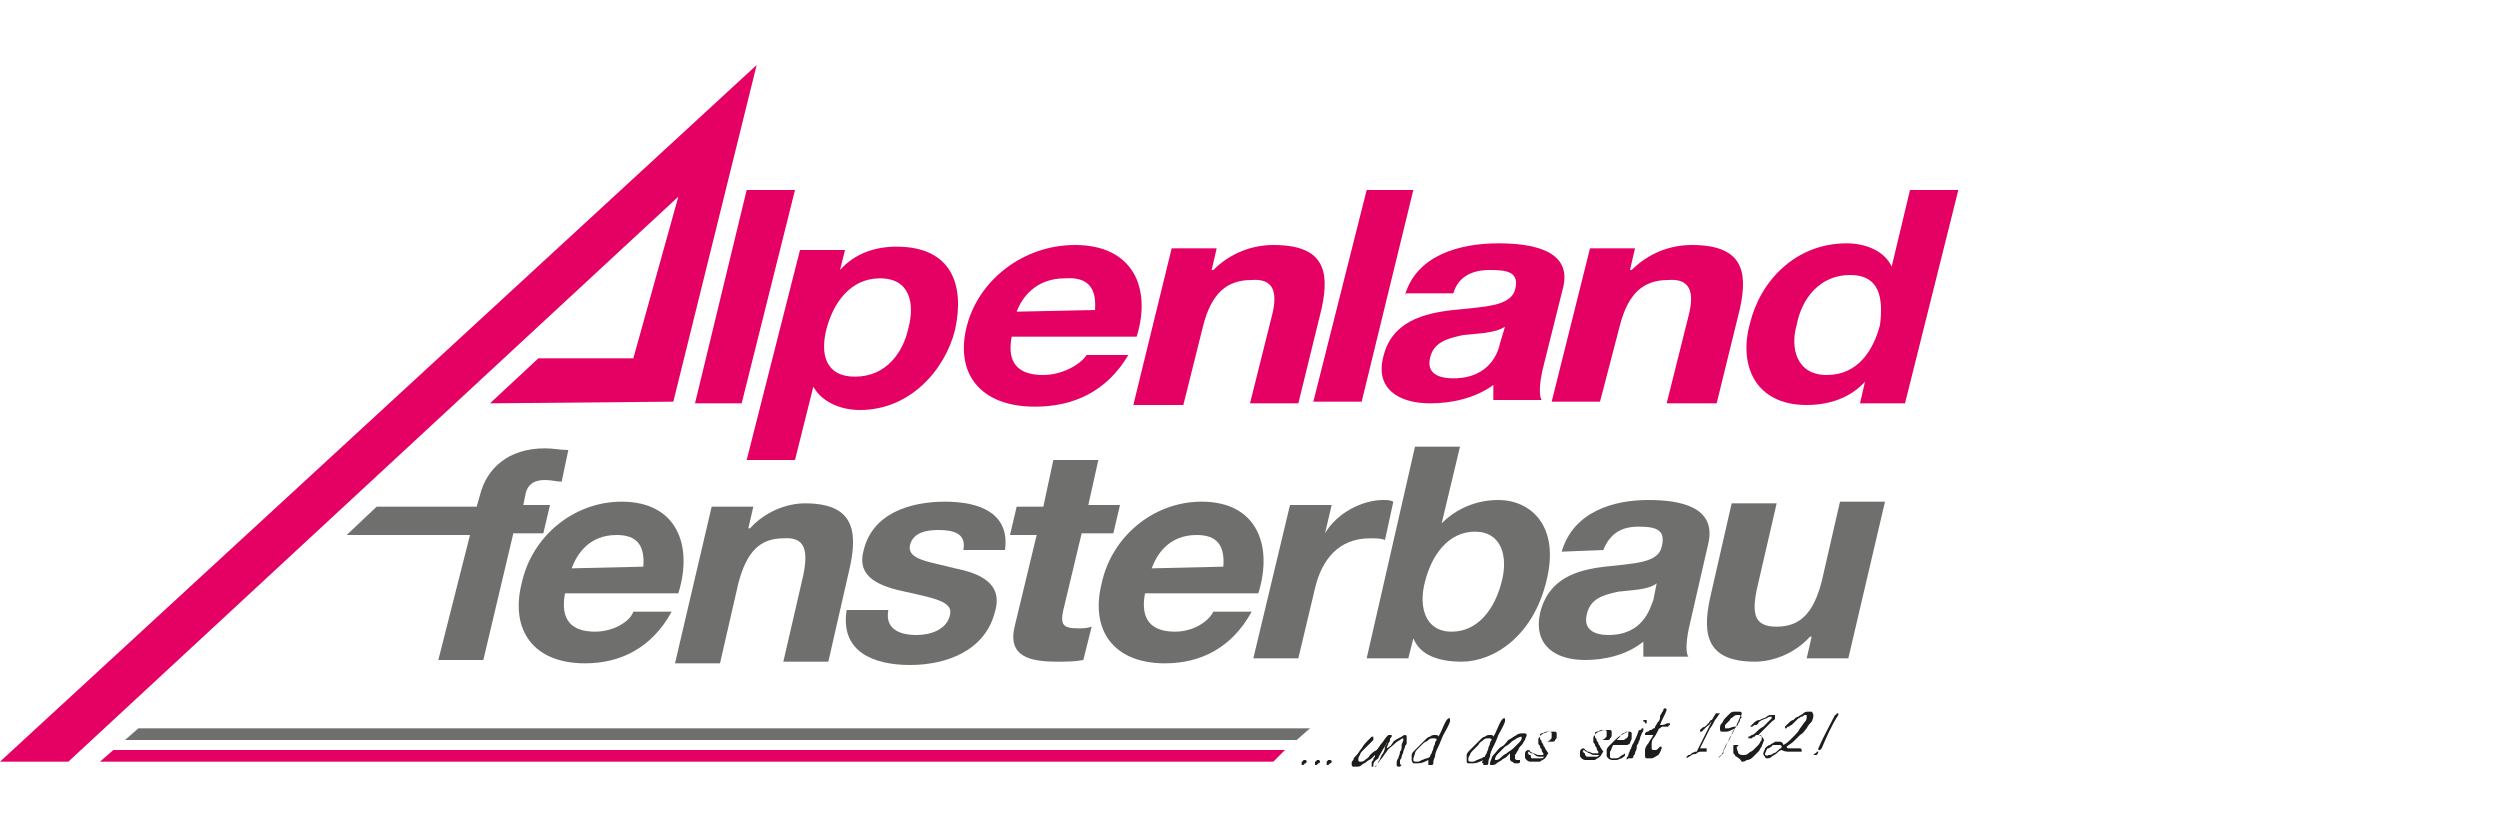 <?xml version="1.0" encoding="UTF-8"?>
<svg xmlns="http://www.w3.org/2000/svg" xmlns:xlink="http://www.w3.org/1999/xlink" version="1.1" id="Ebene_1" x="0px" y="0px" viewBox="0 0 150 50" style="enable-background:new 0 0 150 50;" xml:space="preserve">
<style type="text/css">
	.st0{fill:#E50064;}
	.st1{fill:none;stroke:#E50064;stroke-width:6.000000e-02;stroke-miterlimit:3.864;}
	.st2{fill:#6F6F6E;}
	.st3{fill:#1D1D1B;}
</style>
<g>
	<polyline class="st0" points="44.8,11.4 47.7,11.4 44.5,24.2 41.7,24.2  "></polyline>
	<g>
		<path class="st0" d="M54.5,19.7c0.4-1.5,0.1-3-1.7-3c-1.8,0-2.8,1.5-3.2,3s-0.1,2.9,1.7,2.9C53.2,22.6,54.2,21.1,54.5,19.7 M48,15    h2.7l-0.3,1.2h0c0.9-1,2.1-1.4,3.4-1.4c3.3,0,4.1,2.3,3.5,5c-0.6,2.4-2.7,4.8-5.7,4.8c-1.2,0-2.3-0.5-2.8-1.4h0l-1.1,4.4h-2.9    L48,15z"></path>
		<path class="st0" d="M65.7,18.6c0.1-1.3-0.4-2-1.8-1.9c-1.8,0-2.6,1.2-2.9,2L65.7,18.6z M60.7,20.2c-0.3,1.6,0.4,2.3,1.9,2.3    c1.1,0,2.2-0.6,2.6-1.2h2.5c-1.3,2.2-3.3,3.1-5.6,3.1c-3.3,0-4.8-2-4.1-4.8c0.7-2.8,3.4-4.9,6.5-4.9c3.5,0,4.6,2.6,3.7,5.5H60.7z"></path>
		<path class="st0" d="M70.3,14.9H73l-0.3,1.3h0.1c1-1,2.3-1.5,3.6-1.5c3,0,3.4,1.5,2.9,3.8l-1.4,5.7h-2.9l1.3-5.2    c0.4-1.5,0.1-2.3-1.2-2.2c-1.5,0-2.4,0.8-2.9,2.7l-1.2,4.8H68L70.3,14.9z"></path>
	</g>
	<polygon class="st0" points="82,11.4 84.8,11.4 81.7,24.1 78.8,24.1  "></polygon>
	<g>
		<path class="st0" d="M90.3,19.6c-0.6,0.4-1.6,0.4-2.5,0.5c-0.9,0.2-1.8,0.4-2,1.4c-0.2,0.9,0.5,1.2,1.4,1.2c2.2,0,2.7-1.6,2.8-2.1    L90.3,19.6z M84.3,17.7c0.7-2.4,3.3-3.1,5.6-3.1c2,0,4.4,0.4,3.9,2.6L92.6,22c-0.2,0.8-0.3,1.7-0.1,2h-2.9c0-0.3,0-0.6,0-0.9    c-1.1,0.8-2.5,1.1-3.8,1.1c-1.9,0-3.3-0.9-2.8-2.8c0.5-2.1,2.4-2.6,4.2-2.8c1.8-0.2,3.4-0.2,3.7-1.2c0.3-1.1-0.5-1.2-1.5-1.2    c-1.1,0-1.9,0.4-2.2,1.4H84.3z"></path>
		<path class="st0" d="M95.4,14.9h2.7l-0.3,1.3h0.1c1-1,2.3-1.5,3.6-1.5c3,0,3.4,1.5,2.9,3.8l-1.4,5.7H100l1.3-5.2    c0.4-1.5,0.1-2.3-1.2-2.2c-1.5,0-2.4,0.8-2.9,2.7L96,24.1h-2.9L95.4,14.9z"></path>
		<path class="st0" d="M111,16.5c-1.8,0-2.9,1.4-3.2,3c-0.4,1.4,0,3,1.8,3c1.9,0,2.8-1.5,3.2-3C113,17.9,112.8,16.5,111,16.5     M111.9,22.9L111.9,22.9c-0.9,1-2.2,1.4-3.5,1.4c-3.1,0-4.1-2.4-3.4-4.9c0.6-2.5,2.7-4.8,5.8-4.8c1.2,0,2.3,0.5,2.7,1.4h0l1.1-4.6    h2.9l-3.2,12.8h-2.7L111.9,22.9z"></path>
	</g>
	<polygon class="st0" points="0,45.7 4.1,45.7 40.7,11.8 38,21.5 32.3,21.5 29.4,24.2 40.4,24.1 45.4,3.9  "></polygon>
	<g>
		<path class="st2" d="M28.2,32.1h-7.4l1.8-1.7h6l0.2-0.7c0.4-1.6,1.7-2.8,3.9-2.8c0.5,0,0.9,0.1,1.4,0.1l-0.4,1.9    c-0.3,0-0.6-0.1-1-0.1c-0.7,0-1.1,0.3-1.2,1l-0.1,0.5H33L32.6,32h-1.8L29,39.6h-2.7L28.2,32.1z"></path>
		<path class="st2" d="M38.6,34c0.1-1.3-0.4-1.9-1.6-1.9c-1.7,0-2.4,1.2-2.7,2L38.6,34z M33.9,35.6c-0.3,1.6,0.4,2.3,1.8,2.3    c1.1,0,2.1-0.6,2.3-1.2h2.3c-1.2,2.2-3.1,3.1-5.2,3.1c-3.1,0-4.5-2-3.8-4.8c0.6-2.8,3.1-4.9,6-4.9c3.3,0,4.3,2.6,3.4,5.5    L33.9,35.6z"></path>
		<path class="st2" d="M42.7,30.4h2.5l-0.3,1.3h0.1c0.9-1,2.2-1.5,3.3-1.5c2.8,0,3.2,1.5,2.7,3.8l-1.3,5.7h-2.7l1.2-5.2    c0.3-1.5,0.1-2.3-1.2-2.2c-1.4,0-2.2,0.8-2.7,2.7l-1.1,4.8h-2.7L42.7,30.4z"></path>
		<path class="st2" d="M53.3,36.6c-0.2,1.1,0.6,1.5,1.7,1.5c0.8,0,1.8-0.3,2-1.2c0.2-0.8-0.9-1-2.7-1.4c-1.4-0.3-2.9-0.8-2.5-2.4    c0.5-2.3,2.8-3,4.9-3c2.1,0,3.9,0.7,3.6,2.9h-2.5c0.2-1-0.6-1.2-1.5-1.2c-0.6,0-1.5,0.1-1.7,0.9c-0.2,0.9,1.2,1,2.7,1.4    c1.5,0.3,2.9,0.9,2.4,2.6c-0.6,2.4-3,3.2-5.1,3.2c-2.2,0-4.2-0.8-3.8-3.3L53.3,36.6z"></path>
		<path class="st2" d="M65.3,30.3h1.9L66.8,32h-1.9l-1.1,4.6c-0.2,0.9,0,1.1,0.9,1.1c0.3,0,0.5,0,0.8-0.1l-0.5,2    c-0.5,0.1-1,0.1-1.6,0.1c-1.6,0-3-0.3-2.5-2.2l1.3-5.4h-1.6l0.4-1.7h1.6l0.6-2.8h2.7L65.3,30.3z"></path>
		<path class="st2" d="M73.4,34c0.1-1.3-0.4-1.9-1.6-1.9c-1.7,0-2.4,1.2-2.7,2L73.4,34z M68.7,35.6c-0.3,1.6,0.4,2.3,1.8,2.3    c1.1,0,2-0.6,2.3-1.2h2.3c-1.2,2.2-3.1,3.1-5.2,3.1c-3.1,0-4.5-2-3.8-4.8c0.6-2.8,3.1-4.9,6-4.9c3.3,0,4.3,2.6,3.4,5.5H68.7z"></path>
		<path class="st2" d="M77.4,30.3h2.5L79.5,32h0c0.7-1.2,2.2-2,3.5-2c0.2,0,0.4,0,0.6,0.1l-0.5,2.3c-0.2-0.1-0.6-0.1-0.9-0.1    c-1.9,0-2.9,1.3-3.3,3l-1,4.2h-2.7L77.4,30.3z"></path>
		<path class="st2" d="M88.5,31.9c-1.6,0-2.6,1.4-3,3c-0.4,1.5,0,3,1.6,3s2.6-1.4,3-3C90.5,33.4,90.1,31.9,88.5,31.9 M84.9,26.8h2.7    l-1.1,4.6h0c0.9-0.9,2.1-1.4,3.4-1.4c1.9,0,3.7,1.5,2.9,4.8c-0.8,3.4-3.2,4.9-5.1,4.9c-1.4,0-2.5-0.4-2.9-1.4h0l-0.3,1.2H82    L84.9,26.8z"></path>
		<path class="st2" d="M99.4,35c-0.5,0.4-1.5,0.4-2.3,0.5c-0.9,0.2-1.7,0.4-1.9,1.4c-0.2,0.9,0.5,1.2,1.3,1.2c2.1,0,2.5-1.6,2.7-2.1    L99.4,35z M93.7,33.1c0.7-2.4,3.1-3.1,5.2-3.1c1.9,0,4.1,0.4,3.6,2.6l-1.1,4.8c-0.2,0.8-0.3,1.7-0.1,2h-2.7c0-0.3,0-0.6,0-0.9    c-1,0.8-2.3,1.1-3.5,1.1c-1.8,0-3.1-0.9-2.7-2.8c0.5-2.1,2.2-2.6,3.9-2.8c1.7-0.2,3.2-0.2,3.4-1.2c0.3-1.1-0.5-1.2-1.4-1.2    c-1,0-1.7,0.4-2.1,1.4L93.7,33.1z"></path>
		<path class="st2" d="M110.9,39.5h-2.5l0.3-1.3h-0.1c-0.9,1-2.2,1.5-3.3,1.5c-2.8,0-3.2-1.5-2.7-3.8l1.3-5.7h2.7l-1.2,5.2    c-0.3,1.5-0.1,2.2,1.2,2.2c1.4,0,2.2-0.8,2.7-2.7l1.1-4.8h2.7L110.9,39.5z"></path>
	</g>
	<g>
		<path class="st3" d="M78.1,45.9c0,0,0-0.1,0-0.1c0,0,0-0.1,0-0.1c0,0,0.1,0,0.1-0.1c0,0,0.1,0,0.1,0c0.1,0,0.1,0.1,0.1,0.1    c0,0,0,0.1-0.1,0.1c0,0-0.1,0.1-0.1,0.1C78.2,45.9,78.1,45.9,78.1,45.9z"></path>
		<path class="st3" d="M78.9,45.9c0,0,0-0.1,0-0.1c0,0,0-0.1,0-0.1c0,0,0.1,0,0.1-0.1c0,0,0.1,0,0.1,0c0.1,0,0.1,0.1,0.1,0.1    c0,0,0,0.1-0.1,0.1c0,0-0.1,0.1-0.1,0.1C78.9,45.9,78.9,45.9,78.9,45.9z"></path>
		<path class="st3" d="M79.6,45.9c0,0,0-0.1,0-0.1s0-0.1,0-0.1c0,0,0.1-0.1,0.1-0.1c0,0,0.1,0,0.1,0c0.1,0,0.1,0.1,0.1,0.1    s0,0.1-0.1,0.1c0,0-0.1,0.1-0.1,0.1C79.7,45.9,79.7,45.9,79.6,45.9z"></path>
		<path class="st3" d="M82.4,46c-0.1,0-0.1,0-0.1,0s0,0,0-0.1c0,0,0-0.1,0-0.1c0-0.1,0-0.1,0.1-0.2c0-0.1,0-0.1,0.1-0.2    c0-0.1,0-0.1,0-0.1c0,0-0.1,0.1-0.2,0.2c-0.1,0.1-0.2,0.1-0.3,0.2c-0.1,0.1-0.2,0.1-0.3,0.2c-0.1,0.1-0.2,0.1-0.3,0.1    c-0.1,0-0.1,0-0.2,0s-0.1-0.1-0.1-0.2c0-0.1,0-0.1,0.1-0.2c0-0.1,0.1-0.2,0.2-0.3c0.1-0.1,0.2-0.3,0.3-0.4    c0.1-0.2,0.3-0.4,0.5-0.6c0,0,0.1-0.1,0.1-0.1c0,0,0,0,0.1,0c0,0,0,0,0,0.1c0,0,0,0.1,0,0.1c-0.1,0.1-0.2,0.2-0.3,0.3    c-0.1,0.1-0.2,0.2-0.3,0.3c-0.1,0.1-0.2,0.2-0.2,0.3c-0.1,0.1-0.1,0.2-0.1,0.3c0,0.1,0.1,0.1,0.1,0.1c0.1,0,0.2,0,0.3-0.1    s0.2-0.1,0.3-0.3c0.1-0.1,0.2-0.2,0.4-0.3c0.1-0.1,0.2-0.3,0.3-0.4c0.1-0.1,0.2-0.3,0.3-0.4c0,0,0.1-0.1,0.1-0.1c0,0,0.1,0,0.1,0    c0,0,0,0,0.1,0c0,0,0,0.1,0,0.1c-0.1,0.1-0.2,0.3-0.3,0.4c-0.1,0.2-0.2,0.3-0.3,0.5c-0.1,0.2-0.2,0.3-0.2,0.4    C82.4,45.7,82.4,45.8,82.4,46z"></path>
		<path class="st3" d="M82.6,45.9c0,0,0.1-0.1,0.1-0.2c0.1-0.1,0.1-0.2,0.2-0.4c0.1-0.1,0.2-0.3,0.2-0.5c0.1-0.2,0.2-0.3,0.2-0.5    c0.1,0,0.1,0,0.1,0c0,0,0,0,0,0.1c0,0,0,0.1-0.1,0.2c0,0.1-0.1,0.2-0.1,0.3c0.2-0.1,0.3-0.2,0.4-0.4c0.1-0.1,0.3-0.2,0.5-0.3    c0.1-0.1,0.2-0.1,0.2-0.1c0.1,0,0.1,0.1,0.1,0.1c0,0.1,0,0.1,0,0.2c0,0.1,0,0.1,0,0.2c0,0.1-0.1,0.1-0.1,0.2    c0,0.1-0.1,0.2-0.1,0.3c0,0.1-0.1,0.2-0.1,0.3c0,0.1-0.1,0.2-0.1,0.2c0,0.1,0,0.1,0,0.2c0,0,0,0.1,0.1,0.1c0,0-0.1,0.1-0.1,0.1    c0,0-0.1,0-0.1,0c0,0-0.1,0-0.1-0.1c0,0,0-0.1,0-0.1c0-0.1,0-0.2,0.1-0.3c0-0.1,0.1-0.2,0.1-0.4c0.1-0.1,0.1-0.2,0.1-0.4    c0-0.1,0.1-0.2,0.1-0.3c0-0.1,0-0.1,0-0.1c0,0-0.1,0-0.2,0.1c-0.2,0.1-0.3,0.2-0.4,0.3c-0.1,0.1-0.3,0.2-0.4,0.4    c-0.1,0.1-0.2,0.3-0.3,0.4c-0.1,0.1-0.2,0.3-0.3,0.4c0,0,0,0.1-0.1,0.1S82.7,45.9,82.6,45.9C82.7,45.9,82.7,45.9,82.6,45.9    C82.7,45.9,82.7,45.9,82.6,45.9z"></path>
		<path class="st3" d="M85.7,45.6c-0.2,0.1-0.4,0.2-0.6,0.2c-0.1,0-0.3,0-0.3,0s-0.1-0.1-0.1-0.2c0-0.1,0-0.2,0-0.3    c0-0.1,0.1-0.2,0.2-0.3s0.2-0.2,0.3-0.3c0.1-0.1,0.2-0.2,0.3-0.3c0.1-0.1,0.2-0.2,0.3-0.2c0.1-0.1,0.2-0.1,0.3-0.1s0.2,0,0.2,0.1    c0.2-0.3,0.3-0.7,0.5-1c0,0,0.1-0.1,0.1-0.1c0,0,0,0,0.1,0c0,0,0,0,0,0.1s0,0.1,0,0.1c-0.1,0.3-0.3,0.6-0.4,0.8s-0.2,0.5-0.3,0.7    c-0.1,0.2-0.2,0.4-0.2,0.6c-0.1,0.2-0.1,0.3-0.1,0.4c0,0,0,0.1-0.1,0.1c0,0-0.1,0-0.1,0c0,0-0.1,0-0.1,0c0,0,0,0,0-0.1    C85.7,45.8,85.7,45.7,85.7,45.6z M84.8,45.6c0,0.1,0.1,0.1,0.2,0.1c0.1,0,0.2,0,0.3-0.1c0.1,0,0.2-0.1,0.3-0.1    c0.1,0,0.2-0.1,0.2-0.1c0,0,0-0.1,0.1-0.2c0-0.1,0.1-0.2,0.1-0.3c0-0.1,0.1-0.2,0.1-0.3s0.1-0.2,0.1-0.2c0-0.1-0.1-0.1-0.2-0.1    c-0.1,0-0.2,0-0.3,0.1c-0.1,0.1-0.2,0.1-0.3,0.2c-0.1,0.1-0.2,0.2-0.3,0.3c-0.1,0.1-0.2,0.2-0.2,0.3    C84.8,45.5,84.8,45.5,84.8,45.6z"></path>
		<path class="st3" d="M89,45.6c-0.2,0.1-0.4,0.2-0.6,0.2c-0.1,0-0.3,0-0.3,0c-0.1,0-0.1-0.1-0.1-0.2c0-0.1,0-0.2,0-0.3    c0-0.1,0.1-0.2,0.2-0.3c0.1-0.1,0.2-0.2,0.3-0.3c0.1-0.1,0.2-0.2,0.3-0.3c0.1-0.1,0.2-0.2,0.3-0.2c0.1-0.1,0.2-0.1,0.3-0.1    c0.1,0,0.2,0,0.2,0.1c0.2-0.3,0.3-0.7,0.5-1c0,0,0.1-0.1,0.1-0.1s0,0,0.1,0c0,0,0,0,0,0.1s0,0.1,0,0.1c-0.1,0.3-0.3,0.6-0.4,0.8    c-0.1,0.3-0.2,0.5-0.3,0.7s-0.2,0.4-0.2,0.6c-0.1,0.2-0.1,0.3-0.1,0.4c0,0,0,0.1-0.1,0.1c0,0-0.1,0-0.1,0c0,0-0.1,0-0.1,0    c0,0,0,0,0-0.1C88.9,45.8,88.9,45.7,89,45.6z M88.1,45.6c0,0.1,0.1,0.1,0.2,0.1c0.1,0,0.2,0,0.3-0.1c0.1,0,0.2-0.1,0.3-0.1    c0.1-0.1,0.2-0.1,0.2-0.1c0,0,0-0.1,0.1-0.2c0-0.1,0.1-0.2,0.1-0.3c0-0.1,0.1-0.2,0.1-0.3s0.1-0.2,0.1-0.2c0-0.1-0.1-0.1-0.2-0.1    c-0.1,0-0.2,0-0.3,0.1s-0.2,0.1-0.3,0.3c-0.1,0.1-0.2,0.2-0.3,0.3c-0.1,0.1-0.2,0.2-0.2,0.3C88.1,45.4,88.1,45.5,88.1,45.6z"></path>
		<path class="st3" d="M90.9,45.8c-0.1,0-0.1-0.1-0.2-0.1c0,0-0.1-0.1-0.1-0.1c0,0,0-0.1,0-0.2c0-0.1,0-0.1,0-0.2    c0,0-0.1,0.1-0.2,0.2c-0.1,0.1-0.2,0.1-0.3,0.2c-0.1,0.1-0.2,0.1-0.3,0.2c-0.1,0.1-0.2,0.1-0.3,0.1c-0.1,0-0.1,0-0.1-0.1    c0,0,0-0.1,0.1-0.3c0-0.1,0.1-0.2,0.2-0.3c0.1-0.1,0.2-0.3,0.4-0.4s0.3-0.3,0.4-0.4c0.2-0.1,0.3-0.2,0.5-0.3    c0.1-0.1,0.3-0.1,0.4-0.1c0.1,0,0.2,0,0.2,0.1c0,0.1-0.1,0.2-0.1,0.3c-0.1,0.1-0.1,0.2-0.2,0.3c-0.1,0.1-0.2,0.2-0.2,0.3    c-0.1,0.1-0.1,0.2-0.2,0.3c0,0.1,0,0.2,0,0.2c0,0.1,0.1,0.1,0.2,0.1c0.1,0,0.1,0,0.1,0c0,0,0,0,0,0.1c0,0,0,0.1-0.1,0.1    C91,45.8,91,45.8,90.9,45.8z M89.7,45.6C89.7,45.6,89.7,45.6,89.7,45.6c0.1,0,0.2,0,0.3-0.1c0.1-0.1,0.2-0.2,0.4-0.3    c0.1-0.1,0.3-0.2,0.4-0.3c0.1-0.1,0.2-0.2,0.3-0.3c0.1-0.1,0.2-0.2,0.2-0.3s0-0.1,0-0.1s-0.1,0-0.3,0.1c-0.1,0.1-0.2,0.1-0.3,0.2    c-0.1,0.1-0.2,0.2-0.4,0.3c-0.1,0.1-0.2,0.2-0.4,0.4C89.8,45.3,89.7,45.4,89.7,45.6z"></path>
		<path class="st3" d="M92.9,45.2c-0.1,0.1-0.1,0.2-0.2,0.3c-0.1,0.1-0.2,0.1-0.3,0.2c-0.1,0-0.2,0-0.3,0c-0.1,0-0.2,0-0.3,0    c-0.1,0-0.2-0.1-0.2-0.1c-0.1-0.1-0.1-0.1-0.1-0.2c0-0.1,0-0.1,0-0.2c0-0.1,0.1-0.2,0.2-0.2c0,0,0.1,0,0.1,0.1    c0.1,0,0.1,0.1,0.2,0.1c0.1,0,0.2,0.1,0.3,0.1c0.1,0,0.2,0,0.3,0c0,0,0-0.1,0-0.1s-0.1-0.1-0.1-0.2c0-0.1-0.1-0.1-0.1-0.2    c0-0.1-0.1-0.1-0.1-0.2c0-0.1,0-0.1,0-0.2c0-0.1,0-0.1,0.1-0.2c0-0.1,0.1-0.1,0.2-0.2c0.1,0,0.2-0.1,0.4-0.1c0.1,0,0.2,0,0.3,0    c0.1,0,0.1,0.1,0.1,0.1c0,0.1,0,0.1,0,0.2c0,0.1,0,0.1-0.1,0.2c0,0.1-0.1,0.1-0.2,0.1c-0.1,0-0.2,0-0.3,0c0.1,0,0.2-0.1,0.2-0.1    c0.1-0.1,0.1-0.1,0.1-0.2c0-0.1,0-0.1,0-0.2c0,0,0-0.1-0.1-0.1c0,0-0.1,0-0.2,0c-0.1,0-0.2,0.1-0.3,0.1c-0.1,0-0.1,0.1-0.1,0.1    c0,0.1,0,0.1,0,0.2c0,0.1,0.1,0.1,0.1,0.2c0,0.1,0.1,0.1,0.1,0.2c0,0.1,0.1,0.1,0.1,0.2C92.9,45.2,92.9,45.2,92.9,45.2z     M91.9,45.5c0,0,0.1,0,0.2,0s0.1,0,0.2,0c0.1,0,0.1,0,0.2,0c0.1,0,0.1-0.1,0.2-0.1c-0.1,0-0.2,0-0.3,0s-0.2,0-0.3-0.1    s-0.2-0.1-0.2-0.1c-0.1,0-0.1-0.1-0.2-0.1c0,0.1-0.1,0.1,0,0.1c0,0,0,0.1,0.1,0.1S91.8,45.4,91.9,45.5    C91.9,45.5,91.9,45.5,91.9,45.5z"></path>
		<path class="st3" d="M96.2,45.1c-0.1,0.1-0.1,0.2-0.2,0.3c-0.1,0.1-0.2,0.1-0.3,0.2c-0.1,0-0.2,0-0.3,0s-0.2,0-0.3,0    c-0.1,0-0.2-0.1-0.2-0.1c-0.1-0.1-0.1-0.1-0.1-0.2c0-0.1,0-0.1,0-0.2c0-0.1,0.1-0.2,0.2-0.2c0,0,0.1,0,0.1,0.1    c0.1,0,0.1,0.1,0.2,0.1c0.1,0,0.2,0.1,0.3,0.1c0.1,0,0.2,0,0.3,0c0,0,0-0.1,0-0.1c0,0-0.1-0.1-0.1-0.2c0-0.1-0.1-0.1-0.1-0.2    c0-0.1-0.1-0.1-0.1-0.2c0-0.1,0-0.1,0-0.2c0-0.1,0-0.1,0.1-0.2c0-0.1,0.1-0.1,0.2-0.2c0.1,0,0.2-0.1,0.4-0.1c0.1,0,0.2,0,0.3,0    c0.1,0,0.1,0.1,0.1,0.1c0,0.1,0,0.1,0,0.2c0,0.1,0,0.1-0.1,0.2c0,0.1-0.1,0.1-0.2,0.1c-0.1,0-0.2,0-0.3,0c0.1,0,0.2-0.1,0.2-0.1    c0.1-0.1,0.1-0.1,0.1-0.2c0-0.1,0-0.1,0-0.2c0,0,0-0.1-0.1-0.1c0,0-0.1,0-0.2,0c-0.1,0-0.2,0.1-0.3,0.1c-0.1,0-0.1,0.1-0.1,0.1    c0,0.1,0,0.1,0,0.2c0,0.1,0.1,0.1,0.1,0.2c0,0.1,0.1,0.1,0.1,0.2c0,0.1,0.1,0.1,0.1,0.2C96.2,45.1,96.2,45.1,96.2,45.1z     M95.2,45.4c0,0,0.1,0,0.2,0c0.1,0,0.1,0,0.2,0s0.1,0,0.2,0c0.1,0,0.1-0.1,0.2-0.1c-0.1,0-0.2,0-0.3,0s-0.2,0-0.3-0.1    c-0.1,0-0.2-0.1-0.2-0.1c-0.1,0-0.1-0.1-0.2-0.1c0,0.1-0.1,0.1,0,0.1c0,0,0,0.1,0.1,0.1C95.1,45.3,95.1,45.3,95.2,45.4    C95.2,45.4,95.2,45.4,95.2,45.4z"></path>
		<path class="st3" d="M96.8,45.6c-0.1,0-0.2,0-0.3-0.1c-0.1-0.1-0.1-0.1-0.1-0.2c0-0.1,0-0.2,0-0.3c0-0.1,0.1-0.2,0.2-0.3    c0.1-0.1,0.2-0.2,0.3-0.3c0.1-0.1,0.2-0.2,0.4-0.3c0.2-0.1,0.3-0.2,0.4-0.2s0.2,0,0.2,0.1c0,0.1,0,0.2,0,0.3    c0,0.1-0.1,0.2-0.1,0.3c0,0-0.1,0.1-0.2,0.1c-0.1,0-0.2,0-0.3,0s-0.2,0-0.3,0c-0.1,0-0.2,0-0.2,0c-0.1,0.1-0.1,0.3-0.2,0.4    c0,0.1,0,0.2,0,0.3c0,0.1,0.1,0.1,0.1,0.1c0.1,0,0.1,0,0.2,0s0.2,0,0.3-0.1c0.1-0.1,0.2-0.1,0.3-0.2c0,0,0,0.1,0,0.1    c0,0.1-0.1,0.1-0.2,0.2c-0.1,0-0.2,0.1-0.3,0.1C97,45.6,96.9,45.6,96.8,45.6z M97.6,44.3c0.1-0.1,0.1-0.2,0.1-0.3s0-0.1,0-0.1    c0,0-0.1,0-0.1,0c-0.1,0-0.1,0.1-0.2,0.1c-0.1,0-0.1,0.1-0.2,0.2c-0.1,0.1-0.1,0.1-0.2,0.2c0,0,0,0,0.1,0s0.1,0,0.1,0    c0,0,0.1,0,0.1,0c0,0,0.1,0,0.1,0C97.5,44.4,97.5,44.3,97.6,44.3C97.6,44.4,97.6,44.3,97.6,44.3z"></path>
		<path class="st3" d="M97.6,45.5C97.6,45.5,97.6,45.5,97.6,45.5c0-0.1,0.1-0.1,0.1-0.2c0-0.1,0.1-0.2,0.1-0.3    c0.1-0.1,0.1-0.3,0.2-0.4c0.1-0.2,0.2-0.4,0.3-0.7c0,0,0-0.1,0.1-0.1c0,0,0.1,0,0.1-0.1c0,0,0.1,0,0.1,0s0,0.1,0,0.1    c0,0,0,0.1-0.1,0.2c0,0.1-0.1,0.2-0.1,0.3c0,0.1-0.1,0.2-0.1,0.3c-0.1,0.1-0.1,0.2-0.1,0.3c0,0.1-0.1,0.2-0.1,0.3    c0,0.1-0.1,0.1-0.1,0.2c0,0,0,0.1-0.1,0.1c0,0,0,0-0.1,0s0,0-0.1,0C97.6,45.6,97.6,45.6,97.6,45.5z M98.6,43.3    C98.6,43.3,98.6,43.3,98.6,43.3c0-0.1,0-0.1,0-0.1c0,0,0.1,0,0.1,0c0,0,0.1,0,0.1,0c0,0,0,0,0,0.1c0,0,0,0,0,0.1c0,0-0.1,0-0.1,0    C98.7,43.3,98.7,43.3,98.6,43.3z"></path>
		<path class="st3" d="M99.5,45.3c-0.2,0.1-0.3,0.2-0.4,0.2c-0.1,0-0.2,0-0.3,0c-0.1,0-0.1-0.1-0.1-0.2c0-0.1,0-0.2,0-0.3    c0-0.1,0.1-0.3,0.2-0.4c0.1-0.2,0.2-0.3,0.3-0.5c0,0,0,0-0.1,0s-0.1,0-0.1,0c0,0-0.1,0-0.1,0c0,0-0.1,0-0.1,0c0,0,0,0-0.1,0    c0,0,0,0,0-0.1c0,0,0,0,0.1-0.1c0.1,0,0.1,0,0.2-0.1c0.1,0,0.1,0,0.2-0.1c0.1,0,0.1,0,0.1-0.1c0.1-0.1,0.1-0.2,0.2-0.3    c0.1-0.1,0.1-0.2,0.1-0.3c0-0.1,0.1-0.2,0.1-0.2c0-0.1,0.1-0.1,0.1-0.2s0.1-0.1,0.1-0.1c0,0,0.1,0,0.1,0.1    c-0.1,0.3-0.3,0.6-0.4,0.9c0.1,0,0.3,0,0.4-0.1c0,0,0.1,0,0.1,0c0,0,0.1,0,0.1,0c0,0,0,0,0,0.1c0,0-0.1,0-0.1,0.1c0,0-0.1,0-0.1,0    c-0.1,0-0.1,0-0.2,0c-0.1,0-0.1,0-0.2,0.1c-0.1,0-0.1,0.1-0.1,0.1c-0.1,0.2-0.2,0.4-0.3,0.5c-0.1,0.1-0.1,0.3-0.1,0.4    c0,0.1,0,0.2,0,0.2c0,0.1,0.1,0.1,0.1,0.1c0,0,0.1,0,0.1,0c0.1,0,0.1,0,0.2-0.1c0.1-0.1,0.1-0.1,0.1-0.1c0,0,0.1,0,0.1,0    c0,0,0,0,0,0.1C99.6,45.2,99.5,45.3,99.5,45.3z"></path>
		<path class="st3" d="M101.2,45.5C101.2,45.5,101.2,45.5,101.2,45.5C101.2,45.5,101.2,45.5,101.2,45.5v-0.1v0c0,0,0.1-0.1,0.1-0.1    c0.1,0,0.1,0,0.2-0.1s0.1,0,0.2-0.1c0,0,0.1,0,0.1,0c0.3-0.6,0.6-1.2,0.9-1.8c0,0-0.1,0.1-0.1,0.1c0,0.1-0.1,0.1-0.2,0.2    c-0.1,0.1-0.1,0.1-0.2,0.2c-0.1,0.1-0.1,0.1-0.1,0.1c0,0-0.1,0-0.1,0c0,0,0-0.1,0-0.1c0.1-0.1,0.2-0.2,0.3-0.2    c0.1-0.1,0.2-0.2,0.2-0.2c0.1-0.1,0.1-0.2,0.2-0.2c0.1-0.1,0.1-0.2,0.2-0.3c0,0,0-0.1,0.1-0.1c0,0,0.1,0,0.1,0c0,0,0.1,0,0.1,0    s0,0,0,0c-0.1,0.1-0.2,0.3-0.3,0.4c-0.1,0.2-0.2,0.4-0.3,0.5c-0.1,0.2-0.2,0.4-0.3,0.6c-0.1,0.2-0.2,0.4-0.3,0.6c0,0,0.1,0,0.1,0    c0,0,0.1,0,0.1,0c0,0,0.1,0,0.1,0c0,0,0.1,0,0.1,0l0,0c0,0,0,0,0,0.1c0,0,0,0,0,0.1c0,0,0,0,0,0c0,0-0.1,0-0.1,0    c-0.1,0-0.1,0-0.2,0c-0.1,0-0.2,0-0.3,0.1s-0.2,0-0.3,0.1C101.4,45.4,101.3,45.4,101.2,45.5C101.2,45.5,101.2,45.5,101.2,45.5z"></path>
		<path class="st3" d="M103.2,45.4c0,0,0-0.1,0.1-0.1c0-0.1,0.1-0.1,0.1-0.3c0.1-0.1,0.1-0.3,0.3-0.5c0.1-0.2,0.2-0.4,0.4-0.8    c-0.2,0.1-0.4,0.2-0.5,0.2c-0.1,0-0.2,0-0.3,0c-0.1,0-0.1-0.1-0.1-0.2c0-0.1,0-0.2,0.1-0.3s0.1-0.2,0.2-0.3    c0.1-0.1,0.2-0.2,0.3-0.3c0.1-0.1,0.2-0.1,0.3-0.1c0.1,0,0.2,0,0.3,0c0,0,0.1,0,0.1,0.1c0,0.1,0,0.1-0.1,0.2    c0,0.1-0.1,0.2-0.1,0.3c-0.1,0.1-0.1,0.3-0.2,0.4c-0.1,0.1-0.2,0.3-0.2,0.4c-0.1,0.1-0.2,0.3-0.2,0.4c-0.1,0.1-0.1,0.2-0.2,0.4    c-0.1,0.1-0.1,0.2-0.1,0.3c0,0,0,0-0.1,0.1c0,0-0.1,0.1-0.1,0.1c0,0-0.1,0-0.1,0C103.2,45.5,103.2,45.4,103.2,45.4z M104.4,42.9    c0,0-0.1,0-0.2,0c-0.1,0-0.2,0.1-0.2,0.1c-0.1,0.1-0.2,0.1-0.2,0.2c-0.1,0.1-0.1,0.1-0.2,0.2c-0.1,0.1-0.1,0.1-0.1,0.2    c0,0.1,0,0.1,0,0.1c0,0,0.1,0,0.2,0c0.1,0,0.2-0.1,0.4-0.1c0.1,0,0.2-0.1,0.2-0.2c0.1-0.1,0.1-0.2,0.1-0.2c0-0.1,0.1-0.1,0.1-0.2    C104.4,43,104.4,42.9,104.4,42.9z"></path>
		<path class="st3" d="M104.2,45.4c-0.1,0-0.1-0.1-0.1-0.1c0,0-0.1-0.1-0.1-0.1c0-0.1,0-0.1,0-0.2c0-0.1,0-0.1,0-0.2    c0-0.1,0-0.1,0.1-0.1c0,0,0.1,0,0.1,0c0,0,0.1,0,0.1,0s0,0.1-0.1,0.1c0,0.2,0.1,0.3,0.1,0.4c0.1,0.1,0.2,0.1,0.3,0.1    s0.2,0,0.3-0.1c0.1-0.1,0.2-0.1,0.3-0.2c0.1-0.1,0.2-0.2,0.3-0.3c0.1-0.1,0.1-0.2,0.2-0.3c0-0.1,0-0.2,0-0.2    c0-0.1-0.1-0.1-0.2-0.1c0,0,0,0-0.1,0c0,0-0.1,0-0.1,0.1c-0.1,0-0.1,0-0.2,0.1c-0.1,0-0.1,0-0.1,0c0,0-0.1,0-0.1,0    c0,0,0-0.1,0-0.1c0,0,0.1,0,0.2-0.1c0.1,0,0.2-0.1,0.3-0.2c0.1-0.1,0.2-0.2,0.4-0.3c0.1-0.1,0.2-0.2,0.3-0.3    c0.1-0.1,0.2-0.2,0.2-0.2c0-0.1,0-0.1,0-0.1c-0.1,0-0.2,0-0.3,0.1c-0.1,0-0.2,0.1-0.3,0.1c-0.1,0.1-0.2,0.1-0.2,0.2    c-0.1,0.1-0.1,0.1-0.2,0.1c-0.1,0-0.1,0.1-0.2,0.1c0,0-0.1,0-0.1,0c0.1-0.1,0.1-0.1,0.2-0.2c0.1-0.1,0.2-0.2,0.4-0.2    c0.1-0.1,0.3-0.1,0.4-0.2c0.1-0.1,0.2-0.1,0.3-0.1s0.2,0,0.2,0s0,0.1,0,0.2c0,0.1-0.1,0.1-0.2,0.2c-0.1,0.1-0.2,0.2-0.3,0.3    s-0.2,0.2-0.3,0.3c-0.1,0.1-0.2,0.2-0.2,0.2c0.1,0,0.2,0.1,0.3,0.2c0,0.1,0.1,0.1,0,0.2c0,0.1-0.1,0.2-0.1,0.3    c-0.1,0.1-0.1,0.2-0.2,0.3c-0.1,0.1-0.2,0.2-0.3,0.3c-0.1,0.1-0.2,0.2-0.4,0.2c-0.1,0.1-0.2,0.1-0.3,0.1    C104.4,45.5,104.3,45.5,104.2,45.4z"></path>
		<path class="st3" d="M105.9,45.4c-0.1-0.1-0.1-0.1-0.1-0.2c0-0.1,0.1-0.2,0.1-0.3c0.1-0.1,0.2-0.2,0.3-0.2    c0.1-0.1,0.2-0.1,0.3-0.2c0.1,0,0.2,0,0.3,0c0.1,0,0.2,0.1,0.2,0.2c0.2-0.1,0.3-0.2,0.4-0.3c0.1-0.1,0.2-0.2,0.3-0.3    c0.1-0.1,0.2-0.2,0.3-0.4c0.1-0.1,0.2-0.3,0.3-0.4c0.1-0.1,0.1-0.2,0.1-0.3s0-0.1,0-0.1s-0.1,0-0.1,0c-0.1,0-0.1,0.1-0.2,0.1    c-0.1,0-0.1,0.1-0.2,0.1c-0.1,0.1-0.1,0.1-0.2,0.2c0,0,0,0-0.1,0.1s-0.1,0.1-0.1,0.1c-0.1,0-0.1,0.1-0.2,0.1    c-0.1,0-0.1,0.1-0.1,0.1s-0.1,0-0.1,0c0,0,0,0,0-0.1c0.1-0.1,0.1-0.1,0.2-0.2c0.1-0.1,0.2-0.2,0.3-0.2c0.1-0.1,0.2-0.2,0.3-0.2    c0.1-0.1,0.2-0.1,0.3-0.2c0.1-0.1,0.2-0.1,0.3-0.1c0.1,0,0.1,0,0.2,0c0,0,0.1,0.1,0.1,0.2c0,0.1,0,0.2-0.1,0.4    c-0.1,0.1-0.2,0.2-0.3,0.4c-0.1,0.1-0.2,0.3-0.4,0.4c-0.1,0.1-0.3,0.3-0.4,0.4c-0.1,0.1-0.3,0.2-0.4,0.3c0,0,0,0.1,0.1,0.1    c0.1,0,0.1,0,0.2,0c0.1,0,0.2,0,0.2,0c0.1,0,0.1,0,0.2,0c0.1,0,0.1,0,0.1,0c0,0,0.1,0,0.1,0.1c0,0,0,0.1,0,0.1c0,0-0.1,0-0.2,0    c-0.2,0-0.4,0-0.5,0c-0.2,0-0.3,0-0.5-0.1c-0.1,0-0.2,0.1-0.3,0.2c-0.1,0.1-0.2,0.1-0.3,0.2c-0.1,0.1-0.2,0.1-0.3,0.1    C106,45.5,105.9,45.5,105.9,45.4z M105.9,45.3c0.1,0,0.1,0.1,0.2,0c0.1,0,0.2,0,0.3-0.1c0.1,0,0.2-0.1,0.3-0.2    c0.1-0.1,0.2-0.1,0.2-0.2c0-0.1-0.1-0.1-0.2-0.1c-0.1,0-0.1,0-0.2,0c-0.1,0-0.2,0-0.2,0.1c-0.1,0-0.1,0.1-0.2,0.1    c-0.1,0-0.1,0.1-0.1,0.1C105.9,45.2,105.9,45.2,105.9,45.3z"></path>
		<path class="st3" d="M108.8,45.3c0,0,0,0,0.1-0.1c0,0,0.1,0,0.1-0.1c0,0,0.1,0,0.1,0c0,0,0,0.1-0.1,0.2c0,0,0,0-0.1,0    c0,0-0.1,0-0.1,0C108.9,45.4,108.9,45.4,108.8,45.3C108.8,45.4,108.8,45.4,108.8,45.3z M109.3,44.9c0,0-0.1,0.1-0.1,0.1    c0,0-0.1,0-0.1,0c0,0,0,0,0,0s0,0,0-0.1c0.3-0.7,0.7-1.4,1-2c0.1,0,0.1-0.1,0.1-0.1c0,0,0,0,0.1,0c0,0,0,0,0,0.1s0,0,0,0    C109.9,43.5,109.6,44.2,109.3,44.9z"></path>
	</g>
	<g>
		<polygon class="st0" points="76.4,45.7 6,45.7 6.8,45 77.1,45   "></polygon>
	</g>
	<g>
		<polygon class="st2" points="77.8,44.4 7.5,44.4 8.3,43.7 78.6,43.7   "></polygon>
	</g>
</g>
</svg>
